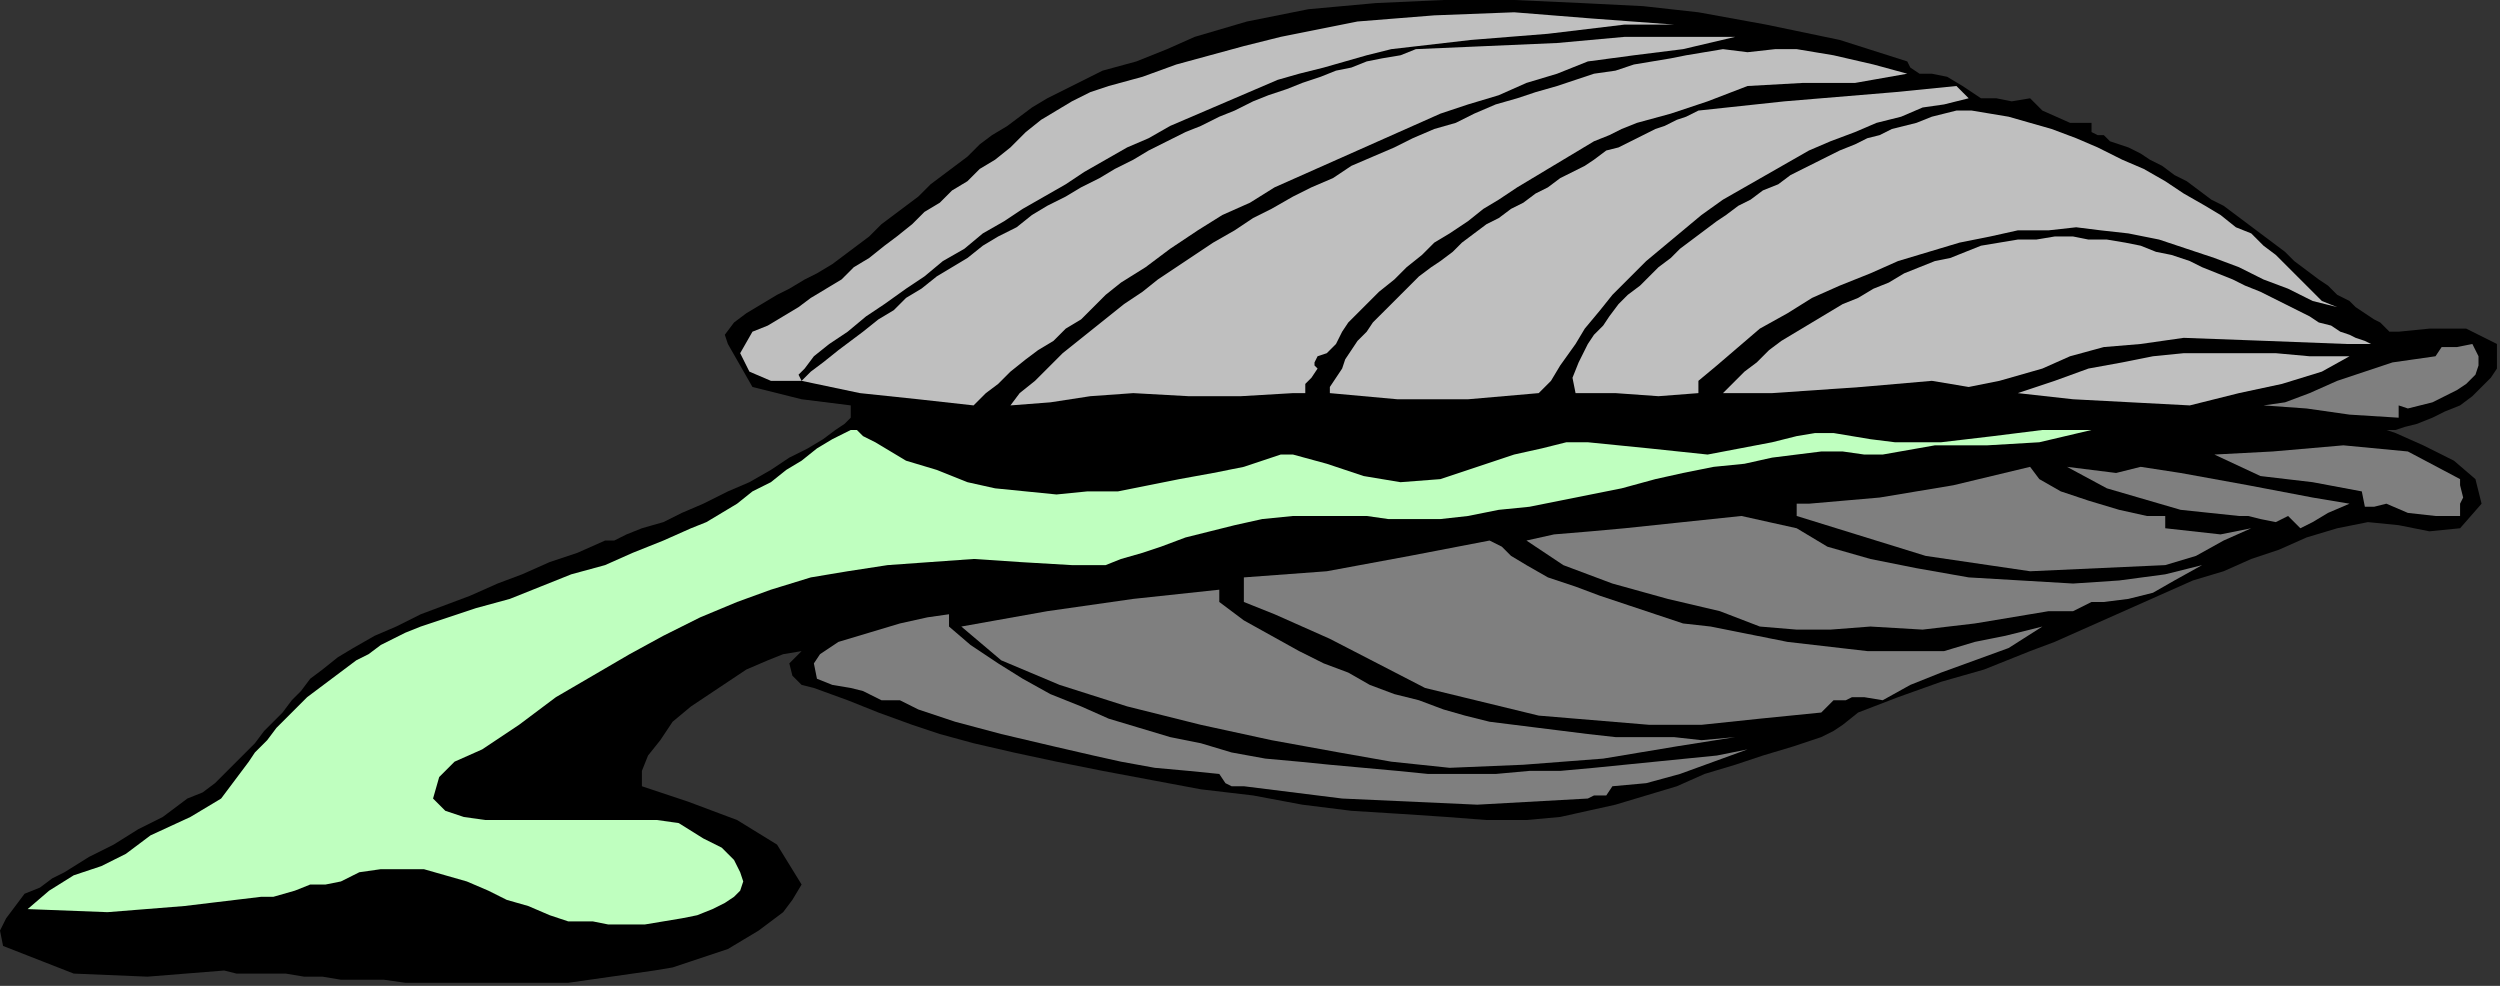 <?xml version="1.0" encoding="UTF-8" standalone="no"?>
<svg
   xmlns:dc="http://purl.org/dc/elements/1.1/"
   xmlns:cc="http://creativecommons.org/ns#"
   xmlns:rdf="http://www.w3.org/1999/02/22-rdf-syntax-ns#"
   xmlns:svg="http://www.w3.org/2000/svg"
   xmlns="http://www.w3.org/2000/svg"
   xmlns:sodipodi="http://sodipodi.sourceforge.net/DTD/sodipodi-0.dtd"
   xmlns:inkscape="http://www.inkscape.org/namespaces/inkscape"
   version="1.0"
   width="137.837mm"
   height="54.356mm"
   id="svg43"
   sodipodi:docname="ANSSG090.WMF">
  <rect width="100%" height="100%" fill="#333333" stroke="none"/>
  <sodipodi:namedview
     pagecolor="#ffffff"
     bordercolor="#666666"
     borderopacity="1"
     objecttolerance="10"
     gridtolerance="10"
     guidetolerance="10"
     inkscape:pageopacity="0"
     inkscape:pageshadow="2"
     inkscape:window-width="640"
     inkscape:window-height="480"
     id="namedview45" />
  <defs
     id="defs3">
    <pattern
       id="WMFhbasepattern"
       patternUnits="userSpaceOnUse"
       width="6"
       height="6"
       x="0"
       y="0" />
  </defs>
  <path
     style="fill:#000000;fill-rule:evenodd;fill-opacity:1;stroke:none;"
     d="  M 402.56,15.36   L 405.76,16   L 408.96,17.92   L 412.8,20.48   L 412.8,20.48   L 416,20.48   L 419.2,21.12   L 423.04,20.48   L 423.04,20.48   L 425.6,23.04   L 431.36,25.6   L 435.84,25.6   L 435.84,25.6   L 435.84,27.52   L 437.12,28.16   L 438.4,28.16   L 438.4,28.16   L 439.68,29.44   L 441.6,30.08   L 443.52,30.72   L 446.08,32   L 448,33.28   L 450.56,34.56   L 453.12,36.48   L 455.68,37.76   L 458.24,39.68   L 460.8,41.6   L 463.36,42.88   L 465.92,44.8   L 468.48,46.72   L 471.04,48.64   L 473.6,50.56   L 476.16,52.48   L 478.08,54.4   L 480.64,56.32   L 483.2,58.24   L 485.12,59.52   L 487.04,61.44   L 489.6,62.72   L 490.88,64   L 492.8,65.28   L 494.72,66.56   L 496,67.2   L 497.28,68.48   L 497.92,69.12   L 499.2,69.12   L 499.84,69.12   L 499.84,69.12   L 506.24,68.48   L 513.92,68.48   L 520.32,71.68   L 520.32,71.68   L 520.32,74.24   L 520.32,76.8   L 519.04,78.72   L 517.12,80.64   L 515.2,82.56   L 512.64,84.48   L 509.44,85.76   L 506.88,87.04   L 503.68,88.32   L 501.12,88.96   L 499.2,89.6   L 497.28,89.6   L 497.28,89.6   L 499.2,90.24   L 504.96,92.8   L 511.36,96   L 515.84,99.84   L 517.12,104.96   L 512.64,110.08   L 512.64,110.08   L 506.24,110.72   L 499.84,109.44   L 493.44,108.8   L 487.04,110.08   L 487.04,110.08   L 480.64,112   L 474.88,114.56   L 469.12,116.48   L 463.36,119.04   L 456.96,120.96   L 451.2,123.52   L 445.44,126.08   L 439.68,128.64   L 433.92,131.2   L 428.16,133.76   L 423.04,135.68   L 423.04,135.68   L 413.44,139.52   L 404.48,142.08   L 395.52,145.28   L 387.2,148.48   L 387.2,148.48   L 384,151.04   L 382.08,152.32   L 379.52,153.6   L 379.52,153.6   L 373.76,155.52   L 367.36,157.44   L 361.6,159.36   L 355.2,161.28   L 349.44,163.84   L 343.04,165.76   L 336.64,167.68   L 330.88,168.96   L 330.88,168.96   L 325.12,170.24   L 318.08,170.88   L 309.76,170.88   L 301.44,170.24   L 291.84,169.6   L 281.6,168.96   L 271.36,167.68   L 261.12,165.76   L 250.24,164.48   L 240,162.56   L 229.76,160.64   L 220.16,158.72   L 211.2,156.8   L 202.88,154.88   L 195.84,152.96   L 190.08,151.04   L 190.08,151.04   L 183.04,148.48   L 176.64,145.92   L 169.6,143.36   L 169.6,143.36   L 167.04,142.72   L 165.12,140.8   L 164.48,138.24   L 164.48,138.24   L 167.04,135.68   L 163.2,136.32   L 160,137.6   L 155.52,139.52   L 151.68,142.08   L 147.84,144.64   L 144,147.2   L 140.16,150.4   L 137.6,154.24   L 135.04,157.44   L 133.76,160.64   L 133.76,163.84   L 133.76,163.84   L 143.36,167.04   L 153.6,170.88   L 161.92,176   L 167.04,184.32   L 167.04,184.32   L 165.12,187.52   L 163.2,190.08   L 160.64,192   L 158.08,193.92   L 154.88,195.84   L 151.68,197.76   L 147.84,199.04   L 144,200.32   L 140.16,201.6   L 136.32,202.24   L 131.84,202.88   L 127.36,203.52   L 122.88,204.16   L 118.4,204.8   L 113.28,204.8   L 108.8,204.8   L 103.68,204.8   L 99.2,204.8   L 94.08,204.8   L 89.6,204.8   L 84.48,204.8   L 80,204.16   L 75.52,204.16   L 71.04,204.16   L 67.2,203.52   L 63.36,203.52   L 59.52,202.88   L 55.68,202.88   L 52.48,202.88   L 49.28,202.88   L 46.72,202.24   L 46.72,202.24   L 30.72,203.52   L 15.36,202.88   L 0.64,197.12   L 0.64,197.12   L 0,193.92   L 1.28,191.36   L 3.2,188.8   L 5.12,186.24   L 8.32,184.96   L 10.88,183.04   L 13.44,181.76   L 13.44,181.76   L 18.56,178.56   L 23.68,176   L 28.8,172.8   L 33.92,170.24   L 39.04,166.4   L 39.04,166.4   L 42.24,165.12   L 44.8,163.2   L 47.36,160.64   L 49.28,158.72   L 51.2,156.8   L 53.12,154.88   L 55.04,152.32   L 56.96,150.4   L 58.88,148.48   L 60.8,145.92   L 62.72,144   L 64.64,141.44   L 67.2,139.52   L 70.4,136.96   L 73.6,135.04   L 78.08,132.48   L 82.56,130.56   L 87.68,128   L 87.68,128   L 92.8,126.08   L 97.92,124.16   L 103.68,121.6   L 108.8,119.68   L 114.56,117.12   L 120.32,115.2   L 126.08,112.64   L 126.08,112.64   L 128,112.64   L 130.56,111.36   L 133.76,110.08   L 138.24,108.8   L 142.08,106.88   L 146.56,104.96   L 151.68,102.4   L 156.16,100.48   L 160.64,97.92   L 164.48,95.36   L 168.32,93.44   L 171.52,91.52   L 174.08,89.6   L 176,88.32   L 177.28,87.04   L 177.28,87.04   L 177.28,84.48   L 167.04,83.2   L 156.8,80.64   L 151.68,71.68   L 151.68,71.68   L 151.04,69.76   L 152.96,67.2   L 155.52,65.28   L 158.72,63.36   L 161.92,61.44   L 161.92,61.44   L 164.48,60.16   L 167.68,58.24   L 170.24,56.96   L 173.44,55.04   L 176,53.12   L 178.56,51.2   L 181.12,49.28   L 183.68,46.72   L 186.24,44.8   L 188.8,42.88   L 191.36,40.96   L 193.92,38.4   L 196.48,36.48   L 199.04,34.56   L 201.6,32.64   L 204.16,30.08   L 206.72,28.16   L 209.92,26.24   L 212.48,24.32   L 215.04,22.4   L 218.24,20.48   L 218.24,20.48   L 223.36,17.92   L 229.76,14.72   L 236.8,12.8   L 243.2,10.24   L 248.96,7.68   L 248.96,7.68   L 259.84,4.48   L 272.64,1.92   L 286.72,0.64   L 300.8,0   L 315.52,0   L 329.6,0.64   L 342.4,1.28   L 353.92,2.56   L 353.92,2.56   L 368,5.12   L 383.36,8.32   L 397.44,12.8   L 397.44,12.8   L 398.08,14.08   L 400,15.36   L 402.56,15.36  z "
     id="path5" />
  <path
     style="fill:#bfbfbf;fill-rule:evenodd;fill-opacity:1;stroke:none;"
     d="  M 348.8,5.12   L 344.96,5.12   L 341.76,5.12   L 338.56,5.12   L 338.56,5.12   L 322.56,7.04   L 306.56,8.32   L 289.92,10.24   L 289.92,10.24   L 284.8,11.52   L 280.32,12.8   L 275.84,14.08   L 270.72,15.36   L 266.24,16.64   L 261.76,18.56   L 257.28,20.48   L 252.8,22.4   L 248.32,24.32   L 243.84,26.24   L 239.36,28.8   L 234.88,30.72   L 230.4,33.28   L 225.92,35.84   L 222.08,38.4   L 217.6,40.96   L 213.12,43.52   L 209.28,46.08   L 204.8,48.64   L 200.96,51.84   L 196.48,54.4   L 192.64,57.6   L 188.8,60.16   L 184.32,63.36   L 180.48,65.92   L 176.64,69.12   L 172.8,71.68   L 169.6,74.24   L 169.6,74.24   L 167.68,76.8   L 166.4,78.08   L 167.04,79.36   L 167.04,79.36   L 160.64,79.36   L 156.16,77.44   L 154.24,73.6   L 156.8,69.12   L 156.8,69.12   L 160,67.84   L 163.2,65.92   L 166.4,64   L 168.96,62.08   L 172.16,60.16   L 175.36,58.24   L 177.92,55.68   L 181.12,53.76   L 184.32,51.2   L 186.88,49.28   L 190.08,46.72   L 192.64,44.16   L 195.84,42.24   L 198.4,39.68   L 201.6,37.76   L 204.16,35.2   L 207.36,33.28   L 210.56,30.72   L 210.56,30.72   L 210.56,30.72   L 213.76,27.52   L 216.96,24.96   L 220.16,23.04   L 223.36,21.12   L 227.2,19.2   L 231.04,17.92   L 231.04,17.92   L 238.08,16   L 245.12,13.44   L 252.16,11.52   L 259.2,9.6   L 266.88,7.68   L 266.88,7.68   L 282.88,4.48   L 298.88,3.2   L 315.52,2.56   L 331.52,3.84   L 348.8,5.12  z "
     id="path7" />
  <path
     style="fill:#bfbfbf;fill-rule:evenodd;fill-opacity:1;stroke:none;"
     d="  M 361.6,7.68   L 350.72,10.24   L 340.48,11.52   L 330.88,12.8   L 330.88,12.8   L 324.48,15.36   L 318.08,17.28   L 312.32,19.84   L 305.92,21.76   L 300.16,23.68   L 294.4,26.24   L 288.64,28.8   L 282.88,31.36   L 277.12,33.92   L 271.36,36.48   L 265.6,39.04   L 260.48,42.24   L 254.72,44.8   L 249.6,48   L 243.84,51.84   L 238.72,55.68   L 233.6,58.88   L 233.6,58.88   L 230.4,61.44   L 227.84,64   L 225.28,66.56   L 222.08,68.48   L 219.52,71.04   L 216.32,72.96   L 213.76,74.88   L 210.56,77.44   L 208,80   L 205.44,81.92   L 202.88,84.48   L 202.88,84.48   L 191.36,83.2   L 179.2,81.92   L 167.04,79.36   L 167.04,79.36   L 168.96,77.44   L 171.52,75.52   L 174.72,72.96   L 177.28,71.04   L 179.84,69.12   L 183.04,66.56   L 186.24,64.64   L 188.8,62.08   L 192,60.16   L 195.2,57.6   L 198.4,55.68   L 201.6,53.76   L 204.8,51.2   L 208,49.28   L 211.84,47.36   L 215.04,44.8   L 218.24,42.88   L 222.08,40.96   L 225.28,39.04   L 229.12,37.12   L 232.32,35.2   L 236.16,33.28   L 239.36,31.36   L 243.2,29.44   L 247.04,27.52   L 250.24,26.24   L 254.08,24.32   L 257.28,23.04   L 261.12,21.12   L 264.32,19.84   L 268.16,18.56   L 271.36,17.28   L 275.2,16   L 278.4,14.72   L 281.6,14.08   L 284.8,12.8   L 288,12.16   L 291.84,11.52   L 295.04,10.24   L 295.04,10.24   L 309.76,9.6   L 324.48,8.96   L 338.56,7.68   L 338.56,7.68   L 346.24,7.68   L 353.92,7.68   L 361.6,7.68  z "
     id="path9" />
  <path
     style="fill:#bfbfbf;fill-rule:evenodd;fill-opacity:1;stroke:none;"
     d="  M 397.44,15.36   L 386.56,17.28   L 375.68,17.28   L 364.16,17.92   L 364.16,17.92   L 355.84,21.12   L 348.16,23.68   L 341.12,25.6   L 341.12,25.6   L 337.92,26.88   L 335.36,28.16   L 332.16,29.44   L 328.96,31.36   L 325.76,33.28   L 322.56,35.2   L 319.36,37.12   L 316.16,39.04   L 312.32,41.6   L 309.12,43.52   L 305.92,46.08   L 302.08,48.64   L 298.88,50.56   L 296.32,53.12   L 293.12,55.68   L 290.56,58.24   L 287.36,60.8   L 285.44,62.72   L 282.88,65.28   L 280.96,67.2   L 279.68,69.12   L 279.68,69.12   L 278.4,71.68   L 276.48,73.6   L 274.56,74.24   L 274.56,74.24   L 273.92,75.52   L 273.92,76.16   L 274.56,76.8   L 274.56,76.8   L 273.28,78.72   L 272,80   L 272,81.92   L 272,81.92   L 269.44,81.92   L 258.56,82.56   L 247.68,82.56   L 236.16,81.92   L 236.16,81.92   L 236.16,81.92   L 227.2,82.56   L 218.88,83.84   L 210.56,84.48   L 210.56,84.48   L 212.48,81.92   L 215.68,79.36   L 218.24,76.8   L 221.44,73.6   L 224.64,71.04   L 227.84,68.48   L 231.04,65.92   L 234.24,63.36   L 238.08,60.8   L 241.28,58.24   L 245.12,55.68   L 248.96,53.12   L 252.8,50.56   L 257.28,48   L 261.12,45.44   L 264.96,43.52   L 269.44,40.96   L 273.28,39.04   L 277.76,37.12   L 281.6,34.56   L 286.08,32.64   L 290.56,30.72   L 294.4,28.8   L 298.88,26.88   L 303.36,25.6   L 307.2,23.68   L 311.68,21.76   L 316.16,20.48   L 320,19.2   L 324.48,17.92   L 328.32,16.64   L 332.16,15.36   L 336.64,14.72   L 340.48,13.44   L 344.32,12.8   L 348.16,12.16   L 351.36,11.52   L 355.2,10.88   L 359.04,10.24   L 359.04,10.24   L 364.16,10.88   L 369.92,10.24   L 374.4,10.24   L 374.4,10.24   L 382.08,11.52   L 390.4,13.44   L 397.44,15.36  z "
     id="path11" />
  <path
     style="fill:#bfbfbf;fill-rule:evenodd;fill-opacity:1;stroke:none;"
     d="  M 407.68,17.92   L 410.24,20.48   L 405.12,21.76   L 400.64,22.4   L 396.16,24.32   L 391.04,25.6   L 386.56,27.52   L 381.44,29.44   L 376.96,31.36   L 372.48,33.92   L 368,36.48   L 363.52,39.04   L 359.04,41.6   L 354.56,44.8   L 350.72,48   L 346.88,51.2   L 343.04,54.4   L 339.84,57.6   L 336,61.44   L 333.44,64.64   L 330.24,68.48   L 328.32,71.68   L 328.32,71.68   L 325.12,76.16   L 323.2,79.36   L 320.64,81.92   L 320.64,81.92   L 305.92,83.2   L 291.2,83.2   L 277.12,81.92   L 277.12,81.92   L 277.12,80.64   L 278.4,78.72   L 279.68,76.8   L 279.68,76.8   L 280.32,74.88   L 281.6,72.96   L 282.88,71.04   L 284.8,69.12   L 286.08,67.2   L 288,65.28   L 289.92,63.36   L 291.84,61.44   L 293.76,59.52   L 295.68,57.6   L 298.24,55.68   L 300.16,54.4   L 302.72,52.48   L 304.64,50.56   L 307.2,48.64   L 309.76,46.72   L 312.32,45.44   L 314.88,43.52   L 317.44,42.24   L 320,40.32   L 322.56,39.04   L 325.12,37.12   L 327.68,35.84   L 330.24,34.56   L 332.16,33.28   L 334.72,31.36   L 337.28,30.72   L 339.84,29.44   L 342.4,28.16   L 344.96,26.88   L 346.88,26.24   L 349.44,24.96   L 351.36,24.32   L 353.92,23.04   L 353.92,23.04   L 371.84,21.12   L 394.88,19.2   L 407.68,17.92  z "
     id="path13" />
  <path
     style="fill:#bfbfbf;fill-rule:evenodd;fill-opacity:1;stroke:none;"
     d="  M 487.04,64   L 481.92,62.72   L 476.8,60.16   L 471.68,58.24   L 466.56,55.68   L 461.44,53.76   L 461.44,53.76   L 455.68,51.84   L 449.92,49.92   L 443.52,48.64   L 443.52,48.64   L 437.76,48   L 432.64,47.36   L 426.88,48   L 420.48,48   L 414.72,49.28   L 408.32,50.56   L 401.92,52.48   L 395.52,54.4   L 389.76,56.96   L 383.36,59.52   L 377.6,62.08   L 372.48,65.28   L 366.72,68.48   L 362.24,72.32   L 357.76,76.16   L 353.92,79.36   L 353.92,79.36   L 353.92,81.92   L 345.6,82.56   L 336.64,81.92   L 328.32,81.92   L 328.32,81.92   L 327.68,78.72   L 328.96,75.52   L 330.88,71.68   L 330.88,71.68   L 332.16,69.76   L 334.08,67.84   L 335.36,65.92   L 337.28,63.36   L 339.2,61.44   L 341.76,59.52   L 343.68,57.6   L 345.6,55.68   L 348.16,53.76   L 350.08,51.84   L 352.64,49.92   L 355.2,48   L 357.76,46.08   L 359.68,44.8   L 362.24,42.88   L 364.8,41.6   L 367.36,39.68   L 370.56,38.4   L 373.12,36.48   L 375.68,35.2   L 378.24,33.92   L 380.8,32.64   L 383.36,31.36   L 386.56,30.08   L 389.12,28.8   L 391.68,28.16   L 394.24,26.88   L 396.8,26.24   L 399.36,25.6   L 402.56,24.32   L 405.12,23.68   L 407.68,23.04   L 407.68,23.04   L 410.88,23.04   L 414.72,23.68   L 418.56,24.32   L 423.04,25.6   L 427.52,26.88   L 432.64,28.8   L 437.12,30.72   L 442.24,33.28   L 446.72,35.2   L 451.2,37.76   L 455.04,40.32   L 459.52,42.88   L 462.72,44.8   L 465.92,47.36   L 469.12,48.64   L 469.12,48.64   L 471.68,51.2   L 474.24,53.12   L 476.8,55.68   L 479.36,58.24   L 481.28,60.16   L 483.84,62.72   L 487.04,64  z "
     id="path15" />
  <path
     style="fill:#bfbfbf;fill-rule:evenodd;fill-opacity:1;stroke:none;"
     d="  M 497.28,71.68   L 488.96,71.68   L 472.32,71.04   L 455.04,70.4   L 446.08,71.68   L 446.08,71.68   L 438.4,72.32   L 431.36,74.24   L 425.6,76.8   L 425.6,76.8   L 416.64,79.36   L 410.24,80.64   L 402.56,79.36   L 402.56,79.36   L 387.84,80.64   L 369.28,81.92   L 359.04,81.92   L 359.04,81.92   L 360.96,80   L 363.52,77.44   L 366.08,75.52   L 368.64,72.96   L 371.2,71.04   L 374.4,69.12   L 377.6,67.2   L 380.8,65.28   L 384,63.36   L 387.2,62.08   L 390.4,60.16   L 393.6,58.88   L 396.8,56.96   L 400,55.68   L 403.2,54.4   L 406.4,53.76   L 409.6,52.48   L 412.8,51.2   L 412.8,51.2   L 416.64,50.56   L 420.48,49.92   L 424.32,49.92   L 428.16,49.28   L 432,49.28   L 435.2,49.92   L 439.04,49.92   L 442.88,50.56   L 446.08,51.2   L 449.28,52.48   L 452.48,53.12   L 456.32,54.4   L 458.88,55.68   L 462.08,56.96   L 465.28,58.24   L 467.84,59.52   L 471.04,60.8   L 473.6,62.08   L 476.16,63.36   L 478.72,64.64   L 481.28,65.92   L 483.2,67.2   L 485.76,67.84   L 487.68,69.12   L 489.6,69.76   L 490.88,70.4   L 492.8,71.04   L 494.08,71.68   L 496,71.68   L 497.28,71.68  z "
     id="path17" />
  <path
     style="fill:#7f7f7f;fill-rule:evenodd;fill-opacity:1;stroke:none;"
     d="  M 515.2,71.68   L 516.48,74.24   L 516.48,76.16   L 515.84,78.08   L 513.92,80   L 512,81.28   L 509.44,82.56   L 506.88,83.84   L 504.32,84.48   L 501.76,85.12   L 499.84,84.48   L 499.84,84.48   L 499.84,87.04   L 489.6,86.4   L 480.64,85.12   L 471.68,84.48   L 471.68,84.48   L 476.16,83.84   L 481.28,81.92   L 487.04,79.36   L 492.8,77.44   L 498.56,75.52   L 503.04,74.88   L 507.52,74.24   L 507.52,74.24   L 508.8,72.32   L 512,72.32   L 515.2,71.68  z "
     id="path19" />
  <path
     style="fill:#bfbfbf;fill-rule:evenodd;fill-opacity:1;stroke:none;"
     d="  M 489.6,74.24   L 483.84,77.44   L 475.52,80   L 466.56,81.92   L 458.88,83.84   L 456.32,84.48   L 456.32,84.48   L 444.16,83.84   L 432,83.2   L 420.48,81.92   L 420.48,81.92   L 428.16,79.36   L 435.2,76.8   L 442.24,75.52   L 448.64,74.24   L 455.04,73.6   L 461.44,73.6   L 467.84,73.6   L 474.24,73.6   L 481.28,74.24   L 489.6,74.24  z "
     id="path21" />
  <path
     style="fill:#bfffbf;fill-rule:evenodd;fill-opacity:1;stroke:none;"
     d="  M 435.84,89.6   L 424.96,92.16   L 414.08,92.8   L 403.2,92.8   L 392.32,94.72   L 392.32,94.72   L 388.48,94.72   L 384,94.08   L 379.52,94.08   L 374.4,94.72   L 369.28,95.36   L 363.52,96.64   L 357.12,97.28   L 350.72,98.56   L 344.96,99.84   L 337.92,101.76   L 331.52,103.04   L 325.12,104.32   L 318.72,105.6   L 312.32,106.24   L 305.92,107.52   L 300.16,108.16   L 294.4,108.16   L 289.28,108.16   L 284.8,107.52   L 284.8,107.52   L 276.48,107.52   L 269.44,107.52   L 263.04,108.16   L 257.28,109.44   L 252.16,110.72   L 247.04,112   L 241.92,113.92   L 238.08,115.2   L 233.6,116.48   L 230.4,117.76   L 226.56,117.76   L 223.36,117.76   L 223.36,117.76   L 212.48,117.12   L 202.88,116.48   L 193.92,117.12   L 184.96,117.76   L 176.64,119.04   L 168.96,120.32   L 160.64,122.88   L 153.6,125.44   L 145.92,128.64   L 138.24,132.48   L 131.2,136.32   L 123.52,140.8   L 115.84,145.28   L 108.16,151.04   L 100.48,156.16   L 100.48,156.16   L 94.72,158.72   L 91.52,161.92   L 90.24,166.4   L 90.24,166.4   L 92.8,168.96   L 96.64,170.24   L 101.12,170.88   L 106.88,170.88   L 113.28,170.88   L 119.04,170.88   L 125.44,170.88   L 131.2,170.88   L 136.96,170.88   L 141.44,171.52   L 141.44,171.52   L 146.56,174.72   L 150.4,176.64   L 152.96,179.2   L 154.24,181.76   L 154.88,183.68   L 154.24,185.6   L 152.96,186.88   L 151.04,188.16   L 148.48,189.44   L 145.28,190.72   L 142.08,191.36   L 138.24,192   L 134.4,192.64   L 130.56,192.64   L 126.72,192.64   L 123.52,192   L 123.52,192   L 118.4,192   L 114.56,190.72   L 110.08,188.8   L 105.6,187.52   L 101.76,185.6   L 97.28,183.68   L 92.8,182.4   L 88.32,181.12   L 83.84,181.12   L 79.36,181.12   L 74.88,181.76   L 74.88,181.76   L 71.04,183.68   L 67.84,184.32   L 64.64,184.32   L 64.64,184.32   L 61.44,185.6   L 56.96,186.88   L 54.4,186.88   L 54.4,186.88   L 38.4,188.8   L 22.4,190.08   L 5.76,189.44   L 5.76,189.44   L 10.24,185.6   L 15.36,182.4   L 21.12,180.48   L 26.24,177.92   L 31.36,174.08   L 31.36,174.08   L 39.68,170.24   L 46.08,166.4   L 51.84,158.72   L 51.84,158.72   L 53.12,156.8   L 55.68,154.24   L 57.6,151.68   L 59.52,149.76   L 62.08,147.2   L 64,145.28   L 66.56,143.36   L 69.12,141.44   L 71.68,139.52   L 74.24,137.6   L 76.8,136.32   L 79.36,134.4   L 81.92,133.12   L 84.48,131.84   L 87.68,130.56   L 87.68,130.56   L 93.44,128.64   L 99.2,126.72   L 106.24,124.8   L 112.64,122.24   L 119.04,119.68   L 126.08,117.76   L 131.84,115.2   L 138.24,112.64   L 144,110.08   L 144,110.08   L 147.2,108.8   L 150.4,106.88   L 153.6,104.96   L 156.8,102.4   L 160.64,100.48   L 163.84,97.92   L 167.04,96   L 170.24,93.44   L 173.44,91.52   L 177.28,89.6   L 177.28,89.6   L 178.56,89.6   L 179.84,90.88   L 182.4,92.16   L 182.4,92.16   L 188.8,96   L 195.2,97.92   L 201.6,100.48   L 207.36,101.76   L 213.76,102.4   L 220.16,103.04   L 226.56,102.4   L 232.96,102.4   L 239.36,101.12   L 245.76,99.84   L 252.8,98.56   L 259.2,97.28   L 266.88,94.72   L 266.88,94.72   L 269.44,94.72   L 276.48,96.64   L 284.16,99.2   L 291.84,100.48   L 300.16,99.84   L 300.16,99.84   L 304,98.56   L 309.76,96.64   L 315.52,94.72   L 321.28,93.44   L 326.4,92.16   L 330.88,92.16   L 330.88,92.16   L 343.68,93.44   L 355.84,94.72   L 369.28,92.16   L 369.28,92.16   L 374.4,90.88   L 378.24,90.24   L 382.08,90.24   L 385.92,90.88   L 389.76,91.52   L 394.88,92.16   L 394.88,92.16   L 404.48,92.16   L 415.36,90.88   L 425.6,89.6   L 435.84,89.6  z "
     id="path23" />
  <path
     style="fill:#7f7f7f;fill-rule:evenodd;fill-opacity:1;stroke:none;"
     d="  M 512.64,99.84   L 512.64,101.12   L 513.28,103.68   L 512.64,104.96   L 512.64,104.96   L 512.64,107.52   L 507.52,107.52   L 501.76,106.88   L 497.28,104.96   L 497.28,104.96   L 494.72,105.6   L 492.8,105.6   L 492.16,102.4   L 492.16,102.4   L 481.92,100.48   L 471.04,99.2   L 461.44,94.72   L 461.44,94.72   L 473.6,94.08   L 488.32,92.8   L 501.76,94.08   L 512.64,99.84  z "
     id="path25" />
  <path
     style="fill:#7f7f7f;fill-rule:evenodd;fill-opacity:1;stroke:none;"
     d="  M 489.6,104.96   L 485.12,106.88   L 481.92,108.8   L 479.36,110.08   L 479.36,110.08   L 476.8,107.52   L 474.24,108.8   L 471.04,108.16   L 468.48,107.52   L 466.56,107.52   L 466.56,107.52   L 454.4,106.24   L 439.04,101.76   L 430.72,97.28   L 430.72,97.28   L 435.84,97.92   L 440.96,98.56   L 446.08,97.28   L 446.08,97.28   L 454.4,98.56   L 468.48,101.12   L 481.92,103.68   L 489.6,104.96  z "
     id="path27" />
  <path
     style="fill:#7f7f7f;fill-rule:evenodd;fill-opacity:1;stroke:none;"
     d="  M 451.2,107.52   L 451.2,110.08   L 456.96,110.72   L 462.72,111.36   L 469.12,110.08   L 469.12,110.08   L 463.36,112.64   L 457.6,115.84   L 451.2,117.76   L 451.2,117.76   L 423.04,119.04   L 401.28,115.84   L 374.4,107.52   L 374.4,107.52   L 374.4,104.96   L 376.96,104.96   L 376.96,104.96   L 391.68,103.68   L 407.04,101.12   L 423.04,97.28   L 423.04,97.28   L 424.96,99.84   L 429.44,102.4   L 435.2,104.32   L 441.6,106.24   L 447.36,107.52   L 451.2,107.52  z "
     id="path29" />
  <path
     style="fill:#7f7f7f;fill-rule:evenodd;fill-opacity:1;stroke:none;"
     d="  M 458.88,117.76   L 453.12,120.96   L 448.64,123.52   L 443.52,124.8   L 438.4,125.44   L 438.4,125.44   L 437.76,125.44   L 436.48,125.44   L 435.84,125.44   L 435.84,125.44   L 432,127.36   L 426.88,127.36   L 423.04,128   L 423.04,128   L 411.52,129.92   L 400.64,131.2   L 389.76,130.56   L 389.76,130.56   L 381.44,131.2   L 374.4,131.2   L 366.72,130.56   L 366.72,130.56   L 358.4,127.36   L 347.52,124.8   L 336,121.6   L 325.76,117.76   L 318.08,112.64   L 318.08,112.64   L 323.84,111.36   L 331.52,110.72   L 338.56,110.08   L 338.56,110.08   L 350.72,108.8   L 362.88,107.52   L 374.4,110.08   L 374.4,110.08   L 380.8,113.92   L 389.76,116.48   L 399.36,118.4   L 410.24,120.32   L 421.12,120.96   L 432,121.6   L 441.6,120.96   L 451.2,119.68   L 458.88,117.76  z "
     id="path31" />
  <path
     style="fill:#7f7f7f;fill-rule:evenodd;fill-opacity:1;stroke:none;"
     d="  M 425.6,130.56   L 418.56,135.04   L 411.52,137.6   L 404.48,140.16   L 398.08,142.72   L 392.32,145.92   L 392.32,145.92   L 388.48,145.28   L 385.92,145.28   L 384.64,145.92   L 384.64,145.92   L 382.08,145.92   L 380.8,147.2   L 379.52,148.48   L 379.52,148.48   L 366.72,149.76   L 354.56,151.04   L 343.68,151.04   L 343.68,151.04   L 320.64,149.12   L 296.96,143.36   L 277.12,133.12   L 277.12,133.12   L 271.36,130.56   L 265.6,128   L 259.2,125.44   L 259.2,125.44   L 259.2,120.32   L 276.48,119.04   L 293.76,115.84   L 310.4,112.64   L 310.4,112.64   L 312.96,113.92   L 314.88,115.84   L 318.08,117.76   L 318.08,117.76   L 322.56,120.32   L 328.32,122.24   L 333.44,124.16   L 339.2,126.08   L 344.96,128   L 350.72,129.92   L 356.48,130.56   L 356.48,130.56   L 372.48,133.76   L 389.12,135.68   L 405.12,135.68   L 405.12,135.68   L 411.52,133.76   L 417.92,132.48   L 425.6,130.56  z "
     id="path33" />
  <path
     style="fill:#7f7f7f;fill-rule:evenodd;fill-opacity:1;stroke:none;"
     d="  M 254.08,125.44   L 259.2,129.28   L 264.96,132.48   L 270.72,135.68   L 275.84,138.24   L 280.96,140.16   L 285.44,142.72   L 290.56,144.64   L 295.68,145.92   L 300.8,147.84   L 305.28,149.12   L 310.4,150.4   L 315.52,151.04   L 320.64,151.68   L 325.76,152.32   L 330.88,152.96   L 336.64,153.6   L 342.4,153.6   L 348.8,153.6   L 354.56,154.24   L 361.6,153.6   L 361.6,153.6   L 349.44,155.52   L 334.08,158.08   L 317.44,159.36   L 302.08,160   L 289.92,158.72   L 289.92,158.72   L 279.04,156.8   L 264.96,154.24   L 250.24,151.04   L 234.88,147.2   L 220.8,142.72   L 208.64,137.6   L 200.32,130.56   L 200.32,130.56   L 218.24,127.36   L 236.16,124.8   L 254.08,122.88   L 254.08,122.88   L 254.08,125.44  z "
     id="path35" />
  <path
     style="fill:#7f7f7f;fill-rule:evenodd;fill-opacity:1;stroke:none;"
     d="  M 197.76,130.56   L 202.24,134.4   L 208,138.24   L 213.12,141.44   L 218.88,144.64   L 225.28,147.2   L 231.04,149.76   L 237.44,151.68   L 243.84,153.6   L 250.24,154.88   L 256.64,156.8   L 263.68,158.08   L 270.72,158.72   L 277.12,159.36   L 284.16,160   L 291.2,160.64   L 297.6,161.28   L 304.64,161.28   L 311.68,161.28   L 318.72,160.64   L 325.12,160.64   L 332.16,160   L 338.56,159.36   L 344.96,158.72   L 351.36,158.08   L 357.76,157.44   L 364.16,156.16   L 364.16,156.16   L 357.12,158.72   L 350.08,161.28   L 343.04,163.2   L 336,163.84   L 336,163.84   L 334.72,165.76   L 332.16,165.76   L 330.88,166.4   L 330.88,166.4   L 307.84,167.68   L 279.68,166.4   L 259.2,163.84   L 259.2,163.84   L 256.64,163.84   L 255.36,163.2   L 254.08,161.28   L 254.08,161.28   L 247.68,160.64   L 240.64,160   L 233.6,158.72   L 233.6,158.72   L 227.84,157.44   L 219.52,155.52   L 208.64,152.96   L 199.04,150.4   L 191.36,147.84   L 187.52,145.92   L 187.52,145.92   L 183.68,145.92   L 179.84,144   L 177.28,143.36   L 177.28,143.36   L 173.44,142.72   L 170.24,141.44   L 169.6,138.24   L 169.6,138.24   L 170.88,136.32   L 174.72,133.76   L 181.12,131.84   L 187.52,129.92   L 193.28,128.64   L 197.76,128   L 197.76,128   L 197.76,130.56  z "
     id="path37" />
  <path
     style="fill:#7f7f7f;fill-rule:evenodd;fill-opacity:1;stroke:none;"
     d="  M 428.16,130.56   L 426.88,131.2   L 426.24,131.2   L 425.6,130.56   L 425.6,130.56   L 426.24,131.2   L 426.88,131.2   L 428.16,130.56  z "
     id="path39" />
  <path
     style="fill:#7f7f7f;fill-rule:evenodd;fill-opacity:1;stroke:none;"
     d="  M 366.72,156.16   L 366.72,156.16   L 366.72,156.16  z "
     id="path41" />
</svg>
